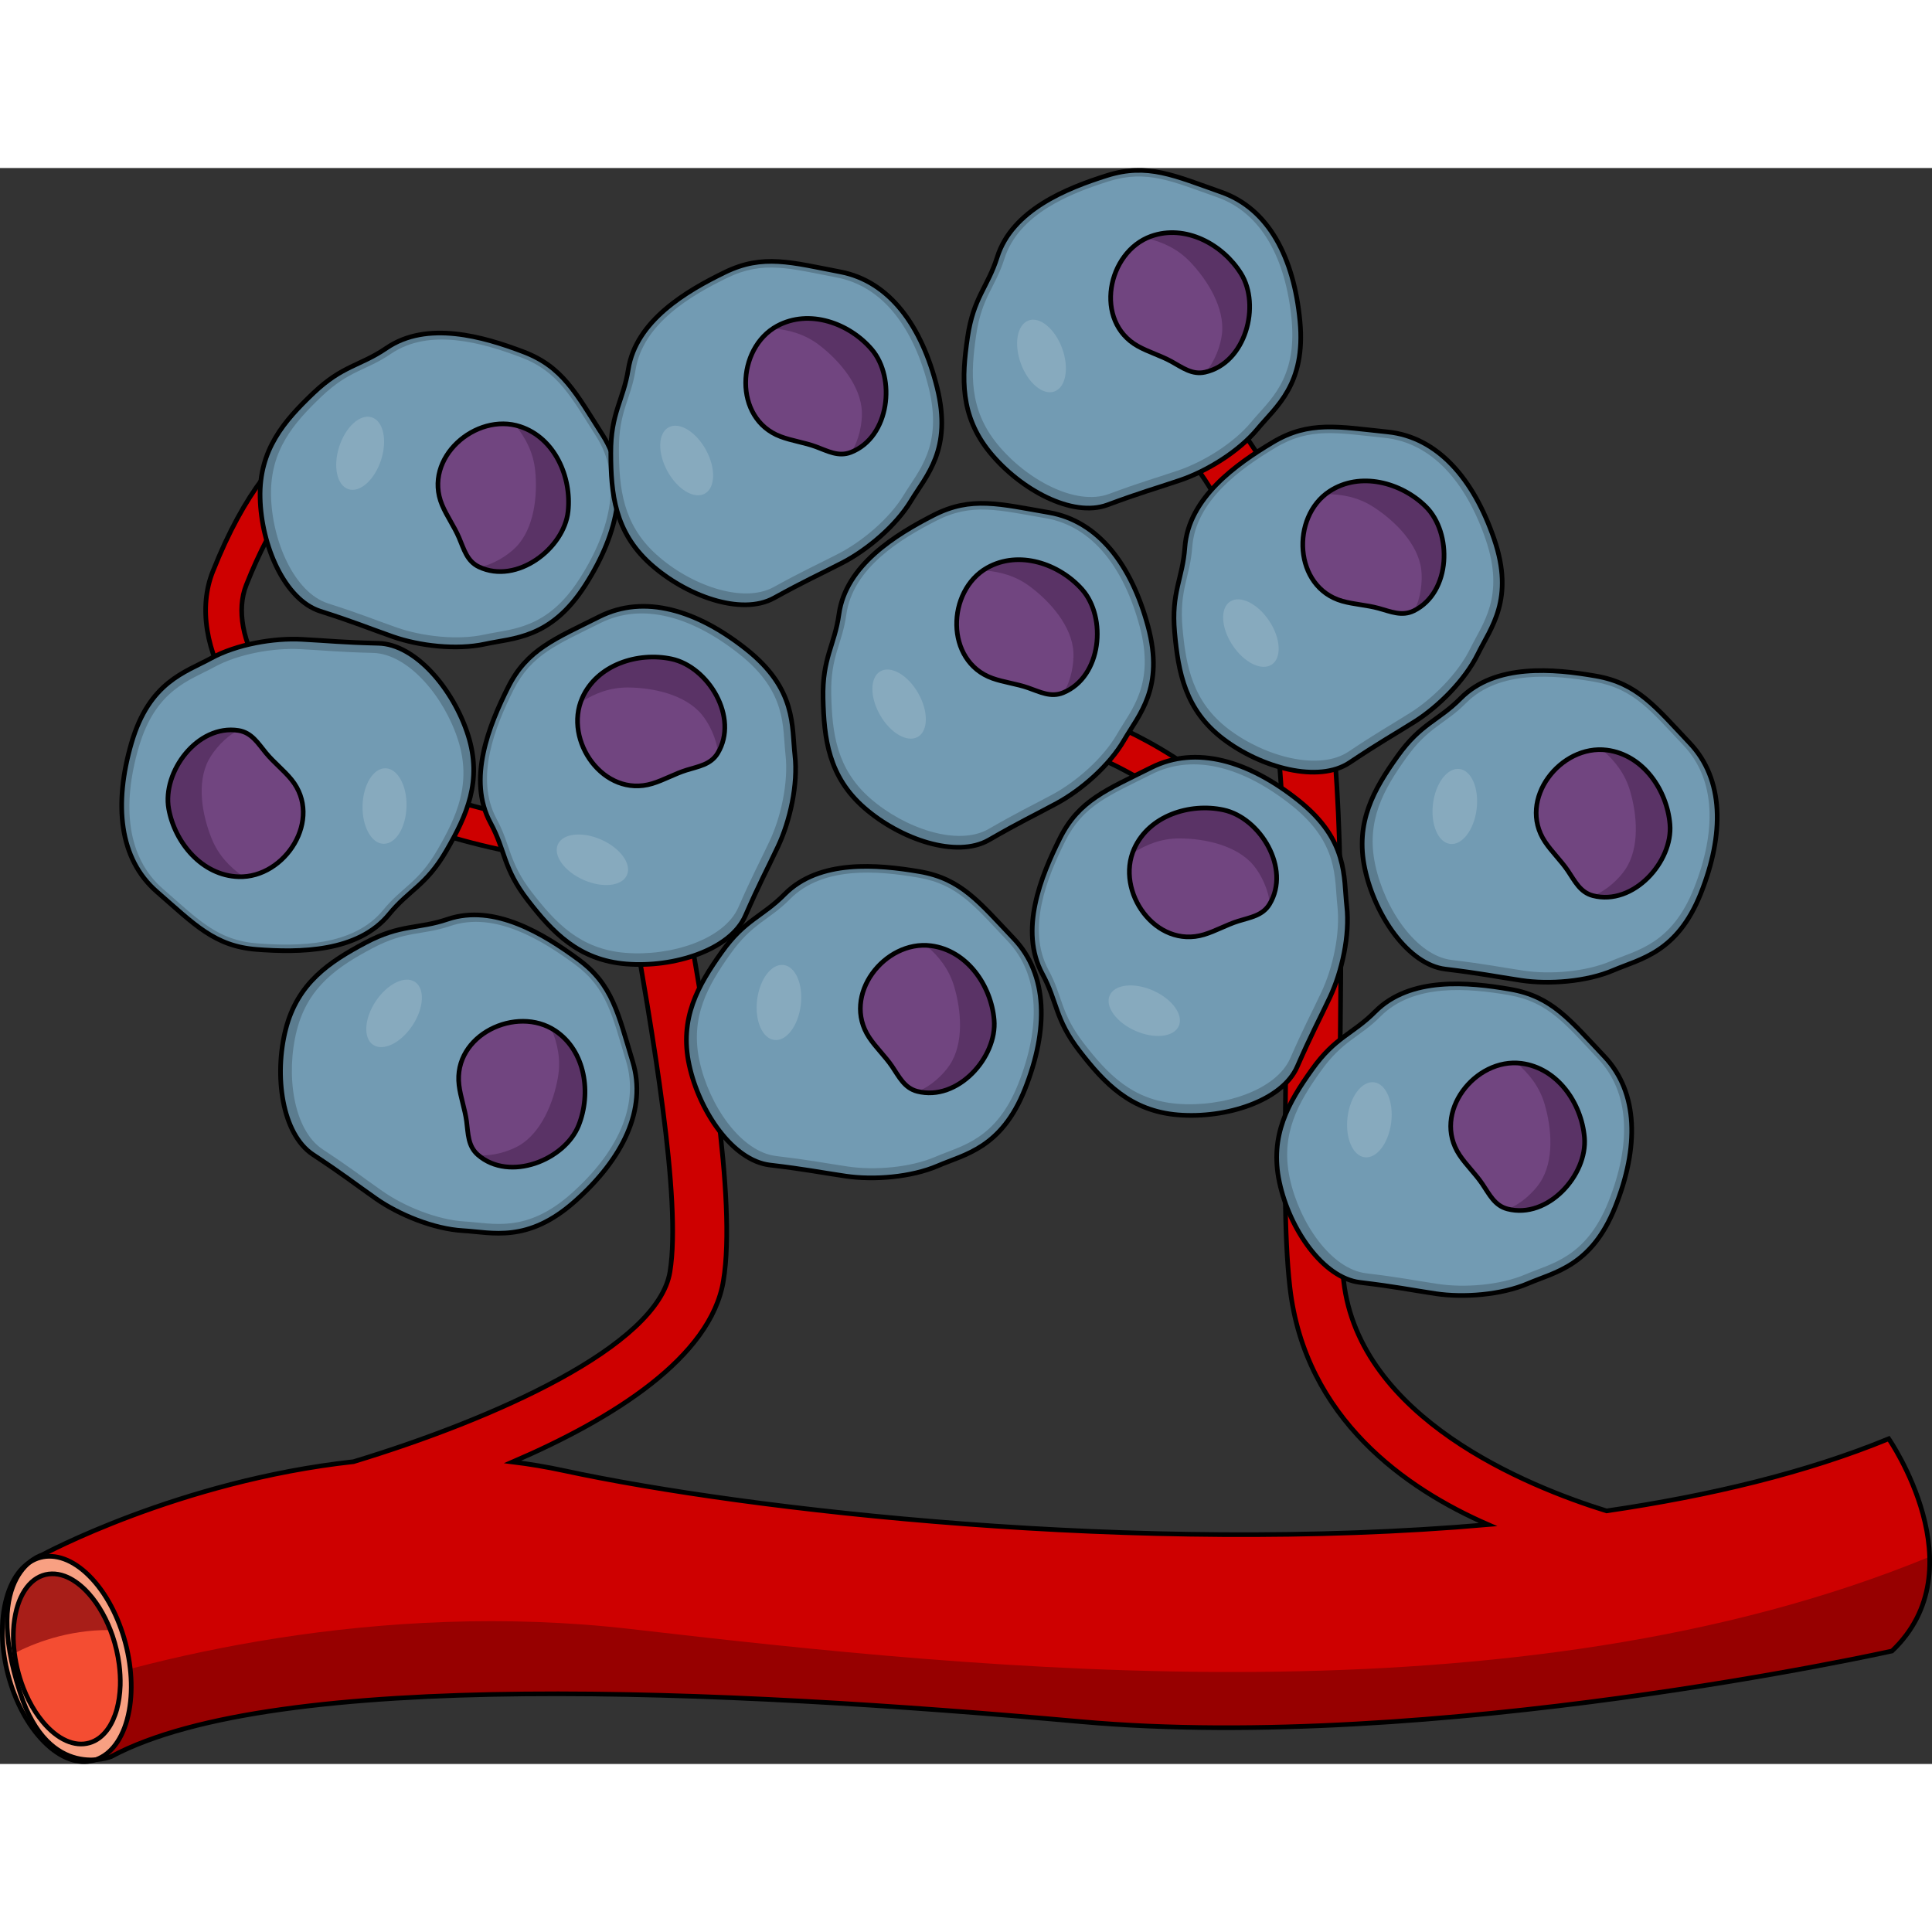 <?xml version="1.0" encoding="utf-8"?>
<!-- Created by: Science Figures, www.sciencefigures.org, Generator: Science Figures Editor -->
<!DOCTYPE svg PUBLIC "-//W3C//DTD SVG 1.1//EN" "http://www.w3.org/Graphics/SVG/1.1/DTD/svg11.dtd">
<svg version="1.1" id="Layer_1" xmlns="http://www.w3.org/2000/svg" xmlns:xlink="http://www.w3.org/1999/xlink" 
	 width="800px" height="800px" viewBox="0 0 415.66 343.359" enable-background="new 0 0 415.66 343.359"
	 xml:space="preserve">
<rect x="0" y="0" width="415.66" height="343.359" fill="#333333" stroke="none"/>
<g>
	<path fill="#CE0000" d="M406.35,273.39c-17.65,7.26-38.43,12.26-60.71,15.521c-17.15-5.32-53.19-19.94-56.561-49.471
		c-1.2-10.46-1.03-26.01-0.83-44.029c0.62-56.5,2.8-133.88-38.3-152.86l-6.21,10.58c25.08,11.58,31.36,53.82,32.7,96.54
		c-14.12-21.311-37.29-30.08-38.54-30.54l-2.94,7.18c0.34,0.13,33.38,12.71,41.801,42.3c0.039,9.19-0.061,18.19-0.15,26.681
		c-0.2,18.399-0.38,34.29,0.9,45.479c3.239,28.351,25.069,43.44,42.64,51.09c-74.93,6.561-159.34-3.1-198.9-11.63
		c-3.66-0.79-7.319-1.399-10.96-1.85c21.65-9.32,42.65-22.47,45.351-39.021c2.85-17.47-3.42-53.3-8.46-82.1
		c-1.851-10.54-3.44-19.65-4.15-25.54c-0.73-6.1,0.29-10.83,2.96-13.689c2.4-2.57,6.021-5.16,6.271-4.921l2.25-7.54
		c-3.421-0.399-12.07-0.81-17.04,4.511c-3.551,3.8-7.471,10.88-6.011,23.029c0.311,2.601,0.79,5.771,1.36,9.33
		C80.38,138.16,62,117.65,56.51,108.92c-4.341-6.9-5.631-13.9-3.53-19.2C64.49,60.63,77.1,61.38,77.2,61.4l0.811-3.85l0.569-3.71
		c-1.79-0.31-18.93-2.08-32.819,33.02c-3.021,7.631-1.49,17.171,4.18,26.19c6.189,9.83,26.77,33.09,84.21,37.28
		c0.49,2.83,1.01,5.81,1.55,8.93c4.63,26.46,10.98,62.69,8.44,78.21c-2.62,16.07-38.03,31.74-68.08,40.85
		C38.4,282.46,9,298.42,9,298.42s-13.08,3.66-4.649,29.67c6.21,19.14,19.569,13.68,19.569,13.68
		c35.471-19.02,132.12-14.41,208.601-7.52c75.69,6.819,174.53-15.19,174.53-15.19C425.72,301.34,406.35,273.39,406.35,273.39z"/>
	<path fill="#970000" d="M415.14,298.781c-88.94,36.6-204.061,24.27-279.4,15.55C81.53,308.06,31.07,320.52,5.03,330.06
		c6.45,16.78,18.87,11.72,18.87,11.72c35.47-19.02,132.12-14.409,208.6-7.52c75.69,6.82,174.53-15.19,174.53-15.19
		C413.43,313,415.37,305.72,415.14,298.781z"/>
	<g>
		<g>
			<g>
				<g>
					<g enable-background="new    ">
						<g>
							<path fill="#F8A082" stroke="#000000" stroke-linecap="round" stroke-linejoin="round" stroke-miterlimit="10" d="
								M1.39,307.73c-2.7,9.851,0.93,23.67,8.1,30.87s15.16,5.061,17.86-4.79c2.689-9.85-0.931-23.67-8.101-30.87
								C12.08,295.74,4.09,297.88,1.39,307.73"/>
						</g>
					</g>
				</g>
			</g>
			<path fill="#F44D32" d="M19.1,306.72c-0.23-0.25-0.45-0.5-0.69-0.74c-1.479-1.479-3-2.489-4.479-3.04
				c-3.83-1.409-7.431,0.23-9.44,4.57c-0.34,0.74-0.64,1.55-0.88,2.44c-0.021,0.06-0.03,0.119-0.05,0.18
				c-0.36,1.39-0.58,2.86-0.66,4.39c-0.061,1.24-0.04,2.521,0.08,3.811c0.26,2.93,0.96,5.91,2.029,8.67
				c0.36,0.939,0.771,1.85,1.221,2.729c0.85,1.681,1.859,3.24,2.99,4.59c0.359,0.431,0.729,0.841,1.109,1.221
				c0.42,0.43,0.851,0.81,1.28,1.16c3.479,2.819,7.07,3.069,9.79,1.029c1.149-0.87,2.149-2.16,2.91-3.84
				c0.319-0.71,0.6-1.479,0.83-2.32c0.199-0.739,0.359-1.52,0.479-2.31c0.13-0.9,0.22-1.83,0.25-2.78
				c0.04-1.489-0.04-3.01-0.24-4.55c-0.27-2.06-0.75-4.14-1.42-6.12C23.03,312.36,21.29,309.17,19.1,306.72z"/>
		</g>
		<path fill="#A81E18" d="M18.41,305.99c-1.479-1.48-3-2.49-4.479-3.04c-3.83-1.41-7.431,0.229-9.44,4.569
			c-0.34,0.74-0.64,1.55-0.88,2.44c-0.021,0.06-0.03,0.12-0.05,0.18c-0.36,1.39-0.58,2.86-0.66,4.39
			c-0.061,1.24-0.04,2.521,0.08,3.811c0.04,0.4,0.08,0.8,0.13,1.2c3.84-2,11.33-5.101,20.62-4.99c-1.15-2.96-2.721-5.68-4.63-7.82
			C18.88,306.47,18.65,306.22,18.41,305.99z"/>
		<path fill="none" stroke="#000000" stroke-linecap="round" stroke-linejoin="round" stroke-miterlimit="10" d="M19.1,306.72
			c-0.23-0.25-0.45-0.5-0.69-0.74c-1.479-1.479-3-2.489-4.479-3.04c-3.83-1.409-7.431,0.23-9.44,4.57
			c-0.34,0.74-0.64,1.55-0.88,2.44c-0.021,0.06-0.03,0.119-0.05,0.18c-0.36,1.39-0.58,2.86-0.66,4.39
			c-0.061,1.24-0.04,2.521,0.08,3.811c0.26,2.93,0.96,5.91,2.029,8.67c0.36,0.939,0.771,1.85,1.221,2.729
			c0.85,1.681,1.859,3.24,2.99,4.59c0.359,0.431,0.729,0.841,1.109,1.221c0.42,0.43,0.851,0.81,1.28,1.16
			c3.479,2.819,7.07,3.069,9.79,1.029c1.149-0.87,2.149-2.16,2.91-3.84c0.319-0.71,0.6-1.479,0.83-2.32
			c0.199-0.739,0.359-1.52,0.479-2.31c0.13-0.9,0.22-1.83,0.25-2.78c0.04-1.489-0.04-3.01-0.24-4.55c-0.27-2.06-0.75-4.14-1.42-6.12
			C23.03,312.36,21.29,309.17,19.1,306.72z"/>
	</g>
	<path fill="none" stroke="#000000" stroke-miterlimit="10" d="M406.35,273.39c-17.65,7.26-38.43,12.26-60.71,15.521
		c-17.15-5.32-53.19-19.94-56.561-49.471c-1.2-10.46-1.03-26.01-0.83-44.029c0.62-56.5,2.8-133.88-38.3-152.86l-6.21,10.58
		c25.08,11.58,31.36,53.82,32.7,96.54c-14.12-21.311-37.29-30.08-38.54-30.54l-2.94,7.18c0.34,0.13,33.38,12.71,41.801,42.3
		c0.039,9.19-0.061,18.19-0.15,26.681c-0.2,18.399-0.38,34.29,0.9,45.479c3.239,28.351,25.069,43.44,42.64,51.09
		c-74.93,6.561-159.34-3.1-198.9-11.63c-3.66-0.79-7.319-1.399-10.96-1.85c21.65-9.32,42.65-22.47,45.351-39.021
		c2.85-17.47-3.42-53.3-8.46-82.1c-1.851-10.54-3.44-19.65-4.15-25.54c-0.73-6.1,0.29-10.83,2.96-13.689
		c2.4-2.57,6.021-5.16,6.271-4.921l2.25-7.54c-3.421-0.399-12.07-0.81-17.04,4.511c-3.551,3.8-7.471,10.88-6.011,23.029
		c0.311,2.601,0.79,5.771,1.36,9.33C80.38,138.16,62,117.65,56.51,108.92c-4.341-6.9-5.631-13.9-3.53-19.2
		C64.49,60.63,77.1,61.38,77.2,61.4l0.811-3.85l0.569-3.71c-1.79-0.31-18.93-2.08-32.819,33.02c-3.021,7.631-1.49,17.171,4.18,26.19
		c6.189,9.83,26.77,33.09,84.21,37.28c0.49,2.83,1.01,5.81,1.55,8.93c4.63,26.46,10.98,62.69,8.44,78.21
		c-2.62,16.07-38.03,31.74-68.08,40.85C38.4,282.46,9,298.42,9,298.42s-13.08,3.66-4.649,29.67
		c6.21,19.14,19.569,13.68,19.569,13.68c35.471-19.02,132.12-14.41,208.601-7.52c75.69,6.819,174.53-15.19,174.53-15.19
		C425.72,301.34,406.35,273.39,406.35,273.39z"/>
	<g>
		<g>
			<g>
				<path id="changecolor_14_" fill="#729BB3" enable-background="new    " d="M83.72,160.54c4.319-5.29,7.97-6.15,12.329-13.69
					c4.36-7.54,7.771-15,4.66-24.81c-3.109-9.811-11.26-19.601-19.29-19.79c-8.029-0.2-10.449-0.53-16.5-0.851
					c-6.04-0.319-14.02,1.061-19.529,4.08c-5.511,3.021-13.25,5.021-17.101,18.2c-3.85,13.19-2.66,24.95,5.45,32.01
					c8.11,7.061,12.41,11.74,21.51,12.431C64.34,168.81,76.98,168.79,83.72,160.54z"/>
				<path opacity="0.2" fill="#010101" enable-background="new    " d="M55.25,168.12c9.101,0.689,21.73,0.67,28.48-7.58
					c4.319-5.29,7.97-6.15,12.33-13.69c4.359-7.54,7.77-15,4.66-24.81c-3.11-9.811-11.261-19.601-19.29-19.79
					c-8.03-0.2-10.45-0.53-16.5-0.851c-6.04-0.319-14.021,1.061-19.53,4.08c-5.51,3.021-13.25,5.021-17.101,18.2
					c-3.85,13.19-2.659,24.95,5.45,32.01C41.85,162.76,46.15,167.44,55.25,168.12z M35.01,155.04c-7.689-6.7-8.819-17.86-5.17-30.38
					c3.65-12.521,11-14.41,16.23-17.28c5.229-2.87,12.8-4.17,18.53-3.87c5.729,0.3,8.029,0.62,15.649,0.81
					c7.62,0.19,15.351,9.48,18.311,18.78s-0.29,16.38-4.42,23.54c-4.131,7.16-7.601,7.97-11.7,12.99
					c-6.4,7.83-18.391,7.84-27.03,7.189C46.79,166.18,42.71,161.75,35.01,155.04z"/>
				<path opacity="0.15" fill="#FFFFFF" enable-background="new    " d="M82.5,145.39c-2.609-0.07-4.62-3.77-4.5-8.26
					c0.13-4.49,2.351-8.061,4.96-7.99c2.61,0.07,4.63,3.771,4.5,8.26C87.34,141.89,85.12,145.47,82.5,145.39z"/>
			</g>
			<path fill="none" stroke="#000000" stroke-linecap="round" stroke-linejoin="round" stroke-miterlimit="10" d="M83.72,160.54
				c4.319-5.29,7.97-6.15,12.329-13.69c4.36-7.54,7.771-15,4.66-24.81c-3.109-9.811-11.26-19.601-19.29-19.79
				c-8.029-0.2-10.449-0.53-16.5-0.851c-6.04-0.319-14.02,1.061-19.529,4.08c-5.511,3.021-13.25,5.021-17.101,18.2
				c-3.85,13.19-2.66,24.95,5.45,32.01c8.11,7.061,12.41,11.74,21.51,12.431C64.34,168.81,76.98,168.79,83.72,160.54z"/>
		</g>
		<g>
			<path fill="#714580" d="M62.7,131.57c-1.65-2.029-3.8-3.689-5.49-5.739c-1.71-2.08-3.06-4.37-5.89-4.82
				c-8.9-1.4-16.45,8.97-15.021,16.86c1.32,7.31,7.2,14.35,15.04,14.6C61.34,152.8,69.58,140.04,62.7,131.57z"/>
			<path fill="#5A3366" d="M51.33,152.48c0.351,0.011,0.7,0.011,1.05-0.01c-3-2.1-5.409-4.66-6.85-8.22
				c-2.01-4.97-3.3-11.95-0.63-16.92c1.14-2.13,3.59-4.98,6.32-6.32c-8.86-1.32-16.36,9.01-14.931,16.87
				C37.62,145.19,43.5,152.23,51.33,152.48z"/>
			<path fill="none" stroke="#000000" stroke-linecap="round" stroke-linejoin="round" stroke-miterlimit="10" d="M62.7,131.57
				c-1.65-2.029-3.8-3.689-5.49-5.739c-1.71-2.08-3.06-4.37-5.89-4.82c-8.9-1.4-16.45,8.97-15.021,16.86
				c1.32,7.31,7.2,14.35,15.04,14.6C61.34,152.8,69.58,140.04,62.7,131.57z"/>
		</g>
	</g>
	<g>
		<g>
			<g>
				<path id="changecolor_13_" fill="#729BB3" enable-background="new    " d="M168.79,156.26c-4.79,4.86-8.51,5.37-13.55,12.47
					c-5.04,7.101-9.14,14.21-6.96,24.261c2.18,10.05,9.38,20.56,17.35,21.51c7.98,0.95,10.36,1.51,16.341,2.39
					c5.979,0.88,14.05,0.26,19.819-2.229c5.771-2.49,13.66-3.75,18.73-16.521c5.069-12.77,4.979-24.59-2.431-32.38
					c-7.409-7.79-11.26-12.85-20.25-14.39C188.86,149.85,176.28,148.67,168.79,156.26z"/>
				<path opacity="0.2" fill="#010101" enable-background="new    " d="M197.85,151.38c-8.99-1.53-21.57-2.71-29.061,4.88
					c-4.79,4.86-8.51,5.37-13.55,12.47c-5.04,7.101-9.14,14.21-6.96,24.261c2.18,10.05,9.38,20.56,17.35,21.51
					c7.98,0.95,10.36,1.51,16.341,2.39c5.979,0.88,14.05,0.26,19.819-2.229c5.771-2.49,13.66-3.75,18.73-16.521
					c5.069-12.77,4.979-24.59-2.431-32.38C210.69,157.97,206.84,152.91,197.85,151.38z M216.77,166.3
					c7.029,7.39,7.109,18.61,2.3,30.73c-4.81,12.119-12.3,13.319-17.78,15.68c-5.47,2.359-13.13,2.95-18.81,2.12
					c-5.681-0.84-7.94-1.37-15.51-2.271c-7.57-0.899-14.4-10.87-16.471-20.41c-2.069-9.54,1.82-16.279,6.61-23.02
					s8.31-7.23,12.86-11.84c7.109-7.2,19.05-6.09,27.579-4.63C206.09,154.1,209.74,158.9,216.77,166.3z"/>
				<path opacity="0.15" fill="#FFFFFF" enable-background="new    " d="M168.58,171.46c2.59,0.32,4.25,4.189,3.7,8.64
					c-0.55,4.46-3.09,7.811-5.69,7.49c-2.59-0.32-4.25-4.19-3.699-8.64C163.45,174.49,165.99,171.14,168.58,171.46z"/>
			</g>
			<path fill="none" stroke="#000000" stroke-linecap="round" stroke-linejoin="round" stroke-miterlimit="10" d="M168.79,156.26
				c-4.79,4.86-8.51,5.37-13.55,12.47c-5.04,7.101-9.14,14.21-6.96,24.261c2.18,10.05,9.38,20.56,17.35,21.51
				c7.98,0.95,10.36,1.51,16.341,2.39c5.979,0.88,14.05,0.26,19.819-2.229c5.771-2.49,13.66-3.75,18.73-16.521
				c5.069-12.77,4.979-24.59-2.431-32.38c-7.409-7.79-11.26-12.85-20.25-14.39C188.86,149.85,176.28,148.67,168.79,156.26z"/>
		</g>
		<g>
			<path fill="#714580" d="M187.01,187.07c1.45,2.181,3.44,4.03,4.931,6.23c1.51,2.23,2.64,4.64,5.41,5.35
				c8.729,2.23,17.22-7.39,16.529-15.38c-0.63-7.399-5.83-14.96-13.6-15.95C190.34,166.06,180.96,177.99,187.01,187.07z"/>
			<path fill="#5A3366" d="M200.28,167.32c-0.35-0.039-0.7-0.069-1.05-0.079c2.79,2.369,4.95,5.149,6.05,8.829
				c1.53,5.141,2.16,12.2-0.96,16.91c-1.34,2.021-4.04,4.62-6.89,5.7c8.699,2.14,17.13-7.439,16.449-15.399
				C213.25,175.86,208.06,168.31,200.28,167.32z"/>
			<path fill="none" stroke="#000000" stroke-linecap="round" stroke-linejoin="round" stroke-miterlimit="10" d="M187.01,187.07
				c1.45,2.181,3.44,4.03,4.931,6.23c1.51,2.23,2.64,4.64,5.41,5.35c8.729,2.23,17.22-7.39,16.529-15.38
				c-0.63-7.399-5.83-14.96-13.6-15.95C190.34,166.06,180.96,177.99,187.01,187.07z"/>
		</g>
	</g>
	<g>
		<g>
			<g>
				<path id="changecolor_12_" fill="#729BB3" enable-background="new    " d="M105.54,140.92c3.25,6,2.66,9.71,7.99,16.6
					c5.33,6.891,10.93,12.88,21.19,13.721c10.25,0.84,22.399-2.99,25.63-10.351c3.229-7.359,4.46-9.47,7.04-14.939
					c2.58-5.471,4.34-13.37,3.63-19.61s0.39-14.17-10.36-22.73c-10.74-8.56-22.07-11.92-31.689-7.1
					c-9.61,4.82-15.57,7.03-19.65,15.19C105.24,119.85,100.46,131.55,105.54,140.92z"/>
				<path opacity="0.2" fill="#010101" enable-background="new    " d="M109.33,111.69c-4.08,8.16-8.859,19.851-3.79,29.23
					c3.25,6,2.66,9.71,7.99,16.6c5.33,6.891,10.93,12.88,21.19,13.721c10.25,0.84,22.399-2.99,25.63-10.351
					c3.229-7.359,4.46-9.47,7.04-14.939c2.58-5.471,4.34-13.37,3.63-19.61s0.39-14.17-10.36-22.73
					c-10.74-8.56-22.07-11.92-31.689-7.1C119.37,101.33,113.41,103.531,109.33,111.69z M129.1,97.93
					c9.12-4.58,19.87-1.39,30.069,6.74c10.2,8.13,9.16,15.649,9.83,21.57c0.67,5.92-0.989,13.42-3.45,18.609
					c-2.449,5.19-3.619,7.2-6.68,14.181c-3.06,6.979-14.59,10.609-24.32,9.819c-9.729-0.79-15.05-6.479-20.109-13.02
					c-5.061-6.54-4.5-10.061-7.58-15.75c-4.82-8.891-0.28-19.99,3.59-27.74C114.32,104.6,119.98,102.5,129.1,97.93z"/>
				<path opacity="0.15" fill="#FFFFFF" enable-background="new    " d="M120.02,145.531c1.06-2.391,5.239-2.851,9.35-1.03
					c4.101,1.819,6.57,5.229,5.51,7.62c-1.06,2.39-5.239,2.85-9.35,1.029C121.43,151.33,118.96,147.92,120.02,145.531z"/>
			</g>
			<path fill="none" stroke="#000000" stroke-linecap="round" stroke-linejoin="round" stroke-miterlimit="10" d="M105.54,140.92
				c3.25,6,2.66,9.71,7.99,16.6c5.33,6.891,10.93,12.88,21.19,13.721c10.25,0.84,22.399-2.99,25.63-10.351
				c3.229-7.359,4.46-9.47,7.04-14.939c2.58-5.471,4.34-13.37,3.63-19.61s0.39-14.17-10.36-22.73
				c-10.74-8.56-22.07-11.92-31.689-7.1c-9.61,4.82-15.57,7.03-19.65,15.19C105.24,119.85,100.46,131.55,105.54,140.92z"/>
		</g>
		<g>
			<path fill="#714580" d="M140.32,132.44c2.51-0.76,4.85-2.12,7.39-2.909c2.57-0.801,5.2-1.171,6.69-3.62
				c4.67-7.7-2.061-18.62-9.91-20.29c-7.27-1.551-16.01,1.22-19.21,8.37C121.19,123.14,129.87,135.6,140.32,132.44z"/>
			<path fill="#5A3366" d="M125.28,114c-0.14,0.319-0.271,0.649-0.39,0.979c3.08-1.979,6.369-3.239,10.199-3.22
				c5.36,0.03,12.301,1.48,15.9,5.83c1.54,1.87,3.24,5.2,3.45,8.24c4.58-7.7-2.13-18.55-9.95-20.221
				C137.23,104.08,128.49,106.85,125.28,114z"/>
			<path fill="none" stroke="#000000" stroke-linecap="round" stroke-linejoin="round" stroke-miterlimit="10" d="M140.32,132.44
				c2.51-0.76,4.85-2.12,7.39-2.909c2.57-0.801,5.2-1.171,6.69-3.62c4.67-7.7-2.061-18.62-9.91-20.29
				c-7.27-1.551-16.01,1.22-19.21,8.37C121.19,123.14,129.87,135.6,140.32,132.44z"/>
		</g>
	</g>
	<g>
		<g>
			<g>
				<path id="changecolor_15_" fill="#729BB3" enable-background="new    " d="M83.11,38.76c-5.63,3.85-9.38,3.65-15.69,9.66
					c-6.31,6.01-11.689,12.2-11.46,22.49C56.18,81.2,61.24,92.89,68.89,95.34c7.649,2.45,9.88,3.46,15.59,5.47
					s13.75,2.94,19.88,1.601c6.14-1.341,14.13-1.07,21.54-12.641c7.41-11.569,9.59-23.18,3.8-32.25
					c-5.79-9.06-8.6-14.77-17.13-17.989C104.03,36.29,91.9,32.74,83.11,38.76z"/>
				<path opacity="0.2" fill="#010101" enable-background="new    " d="M112.57,39.52c-8.53-3.22-20.66-6.77-29.46-0.76
					c-5.63,3.85-9.38,3.65-15.69,9.66c-6.31,6.01-11.689,12.2-11.46,22.49C56.18,81.2,61.24,92.89,68.89,95.34
					c7.649,2.45,9.88,3.46,15.59,5.47s13.75,2.94,19.88,1.601c6.14-1.341,14.13-1.07,21.54-12.641c7.41-11.569,9.59-23.18,3.8-32.25
					C123.91,48.44,121.1,42.74,112.57,39.52z M128.29,57.77c5.49,8.601,3.431,19.63-3.609,30.601c-7.03,10.979-14.62,10.72-20.44,12
					c-5.82,1.279-13.45,0.39-18.87-1.511C79.95,96.95,77.84,96,70.58,93.67S58.52,80.25,58.31,70.49
					C58.1,60.73,63.2,54.85,69.19,49.15c5.99-5.699,9.54-5.51,14.89-9.159c8.351-5.71,19.86-2.341,27.96,0.72
					C120.13,43.76,122.8,49.17,128.29,57.77z"/>
				<path opacity="0.15" fill="#FFFFFF" enable-background="new    " d="M80,53.64c2.48,0.811,3.37,4.92,1.98,9.19
					c-1.391,4.27-4.53,7.069-7.01,6.27c-2.48-0.81-3.37-4.92-1.98-9.189C74.38,55.63,77.52,52.83,80,53.64z"/>
			</g>
			<path fill="none" stroke="#000000" stroke-linecap="round" stroke-linejoin="round" stroke-miterlimit="10" d="M83.11,38.76
				c-5.63,3.85-9.38,3.65-15.69,9.66c-6.31,6.01-11.689,12.2-11.46,22.49C56.18,81.2,61.24,92.89,68.89,95.34
				c7.649,2.45,9.88,3.46,15.59,5.47s13.75,2.94,19.88,1.601c6.14-1.341,14.13-1.07,21.54-12.641c7.41-11.569,9.59-23.18,3.8-32.25
				c-5.79-9.06-8.6-14.77-17.13-17.989C104.03,36.29,91.9,32.74,83.11,38.76z"/>
		</g>
		<g>
			<path fill="#714580" d="M95.11,72.48c1.01,2.42,2.61,4.61,3.649,7.051c1.061,2.47,1.7,5.06,4.29,6.279
				c8.141,3.86,18.311-3.97,19.171-11.939c0.789-7.391-2.86-15.801-10.311-18.25C102.4,52.49,90.9,62.41,95.11,72.48z"/>
			<path fill="#5A3366" d="M111.91,55.63c-0.34-0.11-0.67-0.2-1.01-0.28c2.29,2.86,3.88,6,4.25,9.82
				c0.53,5.33-0.21,12.39-4.17,16.41c-1.7,1.729-4.84,3.76-7.851,4.279c8.13,3.771,18.23-4.029,19.08-11.979
				C123.01,66.49,119.36,58.08,111.91,55.63z"/>
			<path fill="none" stroke="#000000" stroke-linecap="round" stroke-linejoin="round" stroke-miterlimit="10" d="M95.11,72.48
				c1.01,2.42,2.61,4.61,3.649,7.051c1.061,2.47,1.7,5.06,4.29,6.279c8.141,3.86,18.311-3.97,19.171-11.939
				c0.789-7.391-2.86-15.801-10.311-18.25C102.4,52.49,90.9,62.41,95.11,72.48z"/>
		</g>
	</g>
	<g>
		<g>
			<g>
				<path id="changecolor_18_" fill="#729BB3" enable-background="new    " d="M214.55,19.17c-2.06,6.51-5.13,8.66-6.39,17.28
					c-1.26,8.619-1.68,16.81,4.84,24.77c6.521,7.96,17.71,14.04,25.24,11.26c7.53-2.79,9.91-3.37,15.64-5.31
					c5.73-1.94,12.631-6.16,16.641-11c4-4.84,10.46-9.561,9.16-23.24C278.38,19.25,272.93,8.77,262.79,5.2
					c-10.14-3.57-15.87-6.32-24.58-3.601C229.51,4.33,217.77,9.01,214.55,19.17z"/>
				<path opacity="0.2" fill="#010101" enable-background="new    " d="M238.21,1.6c-8.71,2.73-20.439,7.41-23.66,17.57
					c-2.06,6.51-5.13,8.66-6.39,17.28c-1.26,8.619-1.68,16.81,4.84,24.77c6.521,7.96,17.71,14.04,25.24,11.26
					c7.53-2.79,9.91-3.37,15.64-5.31c5.73-1.94,12.631-6.16,16.641-11c4-4.84,10.46-9.561,9.16-23.24
					C278.38,19.25,272.93,8.77,262.79,5.2C252.64,1.63,246.92-1.12,238.21,1.6z M261.85,6.281c9.63,3.39,14.8,13.34,16.029,26.319
					c1.23,12.98-4.899,17.46-8.689,22.05c-3.8,4.601-10.351,8.601-15.79,10.44c-5.44,1.84-7.69,2.39-14.84,5.04
					c-7.15,2.64-17.771-3.13-23.95-10.69c-6.19-7.55-5.79-15.33-4.59-23.51s4.109-10.22,6.069-16.399
					C219.14,9.89,230.28,5.44,238.54,2.86C246.78,0.281,252.22,2.89,261.85,6.281z"/>
				<path opacity="0.15" fill="#FFFFFF" enable-background="new    " d="M221.29,32.8c2.45-0.9,5.69,1.8,7.23,6.01
					c1.54,4.221,0.8,8.36-1.66,9.26c-2.45,0.9-5.69-1.8-7.23-6.01C218.09,37.84,218.83,33.69,221.29,32.8z"/>
			</g>
			<path fill="none" stroke="#000000" stroke-linecap="round" stroke-linejoin="round" stroke-miterlimit="10" d="M214.55,19.17
				c-2.06,6.51-5.13,8.66-6.39,17.28c-1.26,8.619-1.68,16.81,4.84,24.77c6.521,7.96,17.71,14.04,25.24,11.26
				c7.53-2.79,9.91-3.37,15.64-5.31c5.73-1.94,12.631-6.16,16.641-11c4-4.84,10.46-9.561,9.16-23.24
				C278.38,19.25,272.93,8.77,262.79,5.2c-10.14-3.57-15.87-6.32-24.58-3.601C229.51,4.33,217.77,9.01,214.55,19.17z"/>
		</g>
		<g>
			<path fill="#714580" d="M244.8,38.32c2.29,1.28,4.891,2.021,7.221,3.301c2.359,1.3,4.46,2.93,7.25,2.3
				c8.79-1.98,11.97-14.41,7.72-21.22c-3.93-6.301-11.99-10.67-19.37-8.011C238.21,18.09,235.28,32.99,244.8,38.32z"/>
			<path fill="#5A3366" d="M247.63,14.69c-0.33,0.12-0.659,0.261-0.97,0.4c3.561,0.84,6.75,2.33,9.4,5.11
				c3.7,3.88,7.479,9.88,6.84,15.489c-0.271,2.41-1.49,5.95-3.54,8.21c8.72-2.05,11.87-14.42,7.64-21.199
				C263.07,16.39,255.01,12.031,247.63,14.69z"/>
			<path fill="none" stroke="#000000" stroke-linecap="round" stroke-linejoin="round" stroke-miterlimit="10" d="M244.8,38.32
				c2.29,1.28,4.891,2.021,7.221,3.301c2.359,1.3,4.46,2.93,7.25,2.3c8.79-1.98,11.97-14.41,7.72-21.22
				c-3.93-6.301-11.99-10.67-19.37-8.011C238.21,18.09,235.28,32.99,244.8,38.32z"/>
		</g>
	</g>
	<g>
		<g>
			<g>
				<path id="changecolor_19_" fill="#729BB3" enable-background="new    " d="M254.92,81.6c-0.489,6.811-2.979,9.61-2.199,18.29
					c0.779,8.68,2.279,16.74,10.47,22.96c8.189,6.22,20.49,9.54,27.17,5.07c6.68-4.46,8.85-5.58,13.979-8.8
					c5.121-3.221,10.851-8.931,13.621-14.57c2.76-5.64,7.949-11.73,3.5-24.73c-4.45-13-12.19-21.93-22.881-23.04
					c-10.7-1.109-16.91-2.449-24.74,2.221C266,63.68,255.68,70.97,254.92,81.6z"/>
				<path opacity="0.2" fill="#010101" enable-background="new    " d="M273.83,59c-7.83,4.68-18.16,11.96-18.92,22.6
					c-0.49,6.811-2.979,9.61-2.2,18.29c0.78,8.68,2.28,16.74,10.471,22.96c8.189,6.22,20.489,9.54,27.17,5.07
					c6.68-4.46,8.85-5.58,13.979-8.8c5.12-3.221,10.851-8.931,13.62-14.57c2.761-5.64,7.95-11.73,3.5-24.73
					c-4.449-13-12.189-21.93-22.88-23.04C287.88,55.67,281.66,54.33,273.83,59z M297.91,58.05c10.15,1.05,17.5,9.53,21.721,21.86
					c4.22,12.34-0.7,18.12-3.32,23.47s-8.06,10.78-12.92,13.83s-6.931,4.12-13.261,8.35c-6.34,4.23-18.01,1.09-25.779-4.819
					c-7.771-5.91-9.2-13.561-9.94-21.79c-0.74-8.23,1.62-10.9,2.09-17.36c0.721-10.09,10.521-17,17.95-21.44
					C281.86,55.72,287.76,57,297.91,58.05z"/>
				<path opacity="0.15" fill="#FFFFFF" enable-background="new    " d="M264.64,93.281c2.18-1.44,5.949,0.42,8.43,4.159
					c2.479,3.74,2.72,7.95,0.54,9.391c-2.18,1.439-5.95-0.42-8.43-4.16C262.7,98.93,262.46,94.73,264.64,93.281z"/>
			</g>
			<path fill="none" stroke="#000000" stroke-linecap="round" stroke-linejoin="round" stroke-miterlimit="10" d="M254.92,81.6
				c-0.489,6.811-2.979,9.61-2.199,18.29c0.779,8.68,2.279,16.74,10.47,22.96c8.189,6.22,20.49,9.54,27.17,5.07
				c6.68-4.46,8.85-5.58,13.979-8.8c5.121-3.221,10.851-8.931,13.621-14.57c2.76-5.64,7.949-11.73,3.5-24.73
				c-4.45-13-12.19-21.93-22.881-23.04c-10.7-1.109-16.91-2.449-24.74,2.221C266,63.68,255.68,70.97,254.92,81.6z"/>
		</g>
		<g>
			<path fill="#714580" d="M288.79,93.18c2.521,0.71,5.23,0.83,7.79,1.53c2.601,0.71,5.021,1.81,7.59,0.55
				c8.081-3.979,8.291-16.81,2.57-22.43c-5.29-5.221-14.15-7.58-20.7-3.28C277.67,75.04,278.29,90.21,288.79,93.18z"/>
			<path fill="#5A3366" d="M286.04,69.54c-0.3,0.189-0.58,0.399-0.85,0.62c3.66-0.011,7.109,0.699,10.33,2.779
				c4.5,2.91,9.569,7.87,10.26,13.471c0.29,2.399-0.07,6.13-1.53,8.8c8.011-4.021,8.19-16.78,2.49-22.391
				C301.45,67.6,292.59,65.23,286.04,69.54z"/>
			<path fill="none" stroke="#000000" stroke-linecap="round" stroke-linejoin="round" stroke-miterlimit="10" d="M288.79,93.18
				c2.521,0.71,5.23,0.83,7.79,1.53c2.601,0.71,5.021,1.81,7.59,0.55c8.081-3.979,8.291-16.81,2.57-22.43
				c-5.29-5.221-14.15-7.58-20.7-3.28C277.67,75.04,278.29,90.21,288.79,93.18z"/>
		</g>
	</g>
	<g>
		<g>
			<g>
				<path id="changecolor_16_" fill="#729BB3" enable-background="new    " d="M135.17,43.32c-1.069,6.74-3.79,9.32-3.76,18.03
					s0.83,16.87,8.46,23.78c7.63,6.9,19.59,11.26,26.63,7.39s9.3-4.8,14.681-7.569C186.56,82.18,192.76,76.98,196,71.6
					c3.24-5.38,8.931-11,5.62-24.34c-3.31-13.33-10.26-22.9-20.82-24.92c-10.56-2.021-16.63-3.9-24.84,0.09
					S136.84,32.79,135.17,43.32z"/>
				<path opacity="0.2" fill="#010101" enable-background="new    " d="M155.96,22.43c-8.199,3.99-19.12,10.36-20.79,20.88
					c-1.069,6.74-3.79,9.32-3.76,18.03s0.83,16.87,8.46,23.78c7.63,6.899,19.59,11.26,26.63,7.39s9.3-4.8,14.681-7.57
					c5.38-2.77,11.58-7.97,14.819-13.35c3.24-5.38,8.931-11,5.62-24.34c-3.31-13.33-10.26-22.9-20.82-24.92
					C170.24,20.32,164.16,18.45,155.96,22.43z M180.03,23.55c10.02,1.92,16.61,11,19.76,23.65c3.141,12.649-2.25,17.989-5.33,23.1
					c-3.069,5.11-8.96,10.04-14.069,12.67c-5.11,2.63-7.25,3.51-13.931,7.18c-6.68,3.67-18.04-0.46-25.27-7.02
					c-7.24-6.55-8-14.3-8.03-22.57c-0.03-8.27,2.55-10.72,3.57-17.109c1.59-9.99,11.95-16.04,19.729-19.82
					C164.24,19.85,170,21.63,180.03,23.55z"/>
				<path opacity="0.15" fill="#FFFFFF" enable-background="new    " d="M143.85,55.79c2.29-1.25,5.89,0.93,8.04,4.87
					c2.149,3.939,2.029,8.149-0.271,9.399c-2.29,1.25-5.899-0.93-8.04-4.87C141.43,61.25,141.55,57.04,143.85,55.79z"/>
			</g>
			<path fill="none" stroke="#000000" stroke-linecap="round" stroke-linejoin="round" stroke-miterlimit="10" d="M135.17,43.32
				c-1.069,6.74-3.79,9.32-3.76,18.03s0.83,16.87,8.46,23.78c7.63,6.9,19.59,11.26,26.63,7.39s9.3-4.8,14.681-7.569
				C186.56,82.18,192.76,76.98,196,71.6c3.24-5.38,8.931-11,5.62-24.34c-3.31-13.33-10.26-22.9-20.82-24.92
				c-10.56-2.021-16.63-3.9-24.84,0.09S136.84,32.79,135.17,43.32z"/>
		</g>
		<g>
			<path fill="#714580" d="M167.92,57.77c2.45,0.931,5.141,1.271,7.63,2.19c2.521,0.93,4.841,2.24,7.511,1.2
				c8.399-3.271,9.699-16.03,4.489-22.13c-4.819-5.65-13.439-8.771-20.34-5.051C158.4,38.74,157.71,53.91,167.92,57.77z"/>
			<path fill="#5A3366" d="M167.22,33.98c-0.311,0.17-0.61,0.351-0.9,0.54c3.65,0.3,7.02,1.311,10.05,3.66
				c4.24,3.28,8.86,8.66,9.061,14.3c0.09,2.42-0.591,6.101-2.28,8.641c8.32-3.32,9.6-16.021,4.41-22.101
				C182.73,33.38,174.11,30.25,167.22,33.98z"/>
			<path fill="none" stroke="#000000" stroke-linecap="round" stroke-linejoin="round" stroke-miterlimit="10" d="M167.92,57.77
				c2.45,0.931,5.141,1.271,7.63,2.19c2.521,0.93,4.841,2.24,7.511,1.2c8.399-3.271,9.699-16.03,4.489-22.13
				c-4.819-5.65-13.439-8.771-20.34-5.051C158.4,38.74,157.71,53.91,167.92,57.77z"/>
		</g>
	</g>
	<g>
		<g>
			<g>
				<path id="changecolor_17_" fill="#729BB3" enable-background="new    " d="M180.5,95.97c-0.939,6.76-3.609,9.39-3.42,18.1
					c0.2,8.711,1.16,16.86,8.91,23.61c7.76,6.76,19.81,10.89,26.771,6.88c6.96-4.01,9.21-4.979,14.529-7.85
					c5.33-2.87,11.431-8.19,14.561-13.63c3.14-5.44,8.72-11.17,5.149-24.44c-3.569-13.27-10.7-22.689-21.29-24.52
					c-10.6-1.82-16.71-3.58-24.83,0.56C192.77,78.83,181.98,85.41,180.5,95.97z"/>
				<path opacity="0.2" fill="#010101" enable-background="new    " d="M200.89,74.69C192.76,78.83,181.97,85.41,180.5,95.97
					c-0.939,6.76-3.609,9.39-3.42,18.1c0.2,8.711,1.16,16.86,8.91,23.61c7.76,6.76,19.81,10.89,26.771,6.88
					c6.96-4.01,9.21-4.979,14.529-7.85c5.33-2.87,11.431-8.19,14.561-13.63c3.14-5.44,8.72-11.17,5.149-24.44
					c-3.569-13.27-10.7-22.689-21.29-24.52C215.13,72.3,209.02,70.54,200.89,74.69z M224.98,75.34
					c10.06,1.729,16.819,10.67,20.21,23.27c3.39,12.591-1.91,18.03-4.88,23.2c-2.98,5.17-8.761,10.21-13.82,12.94
					c-5.05,2.72-7.19,3.649-13.79,7.45c-6.61,3.8-18.04-0.12-25.4-6.53c-7.359-6.41-8.27-14.14-8.46-22.41
					c-0.189-8.26,2.351-10.76,3.24-17.18c1.4-10.021,11.641-16.261,19.351-20.19C209.12,71.95,214.92,73.62,224.98,75.34z"/>
				<path opacity="0.15" fill="#FFFFFF" enable-background="new    " d="M189.42,108.27c2.271-1.29,5.91,0.82,8.13,4.721
					c2.221,3.899,2.181,8.109-0.09,9.399c-2.27,1.29-5.91-0.82-8.13-4.72C187.11,113.781,187.15,109.57,189.42,108.27z"/>
			</g>
			<path fill="none" stroke="#000000" stroke-linecap="round" stroke-linejoin="round" stroke-miterlimit="10" d="M180.5,95.97
				c-0.939,6.76-3.609,9.39-3.42,18.1c0.2,8.711,1.16,16.86,8.91,23.61c7.76,6.76,19.81,10.89,26.771,6.88
				c6.96-4.01,9.21-4.979,14.529-7.85c5.33-2.87,11.431-8.19,14.561-13.63c3.14-5.44,8.72-11.17,5.149-24.44
				c-3.569-13.27-10.7-22.689-21.29-24.52c-10.6-1.82-16.71-3.58-24.83,0.56C192.77,78.83,181.98,85.41,180.5,95.97z"/>
		</g>
		<g>
			<path fill="#714580" d="M213.53,109.781c2.47,0.88,5.16,1.17,7.67,2.05c2.54,0.88,4.89,2.14,7.54,1.05
				c8.33-3.43,9.39-16.21,4.07-22.21c-4.931-5.561-13.61-8.51-20.431-4.66C203.64,90.94,203.25,106.12,213.53,109.781z"/>
			<path fill="#5A3366" d="M212.37,86.01c-0.31,0.17-0.6,0.36-0.89,0.56c3.649,0.23,7.05,1.171,10.12,3.471
				c4.3,3.2,9.029,8.49,9.34,14.13c0.13,2.42-0.48,6.11-2.12,8.68c8.26-3.479,9.29-16.2,3.99-22.18
				C227.87,85.11,219.19,82.16,212.37,86.01z"/>
			<path fill="none" stroke="#000000" stroke-linecap="round" stroke-linejoin="round" stroke-miterlimit="10" d="M213.53,109.781
				c2.47,0.88,5.16,1.17,7.67,2.05c2.54,0.88,4.89,2.14,7.54,1.05c8.33-3.43,9.39-16.21,4.07-22.21
				c-4.931-5.561-13.61-8.51-20.431-4.66C203.64,90.94,203.25,106.12,213.53,109.781z"/>
		</g>
	</g>
	<g>
		<g>
			<g>
				<path id="changecolor_11_" fill="#729BB3" enable-background="new    " d="M224.27,173.39c3.25,6,2.66,9.71,7.99,16.601
					c5.329,6.89,10.93,12.88,21.189,13.72c10.25,0.84,22.4-2.99,25.63-10.351c3.23-7.359,4.46-9.47,7.04-14.939
					s4.34-13.37,3.63-19.61s0.391-14.17-10.359-22.729c-10.74-8.561-22.07-11.92-31.69-7.101c-9.61,4.82-15.57,7.03-19.649,15.19
					C223.97,152.32,219.19,164.02,224.27,173.39z"/>
				<path opacity="0.2" fill="#010101" enable-background="new    " d="M228.05,144.16c-4.079,8.159-8.859,19.85-3.789,29.229
					c3.25,6,2.659,9.71,7.989,16.601c5.33,6.89,10.931,12.88,21.19,13.72c10.25,0.84,22.399-2.99,25.63-10.351
					c3.229-7.359,4.46-9.47,7.04-14.939s4.34-13.37,3.63-19.61s0.39-14.17-10.36-22.729c-10.739-8.561-22.069-11.92-31.689-7.101
					C238.1,133.8,232.14,136.01,228.05,144.16z M247.83,130.4c9.12-4.58,19.87-1.39,30.07,6.74s9.16,15.65,9.83,21.57
					s-0.99,13.42-3.45,18.609c-2.45,5.19-3.62,7.2-6.68,14.181c-3.061,6.979-14.591,10.609-24.32,9.819
					c-9.73-0.789-15.05-6.479-20.11-13.02c-5.06-6.54-4.5-10.06-7.58-15.75c-4.819-8.89-0.279-19.99,3.591-27.74
					C233.05,137.07,238.71,134.98,247.83,130.4z"/>
				<path opacity="0.15" fill="#FFFFFF" enable-background="new    " d="M238.75,178c1.061-2.391,5.24-2.851,9.351-1.03
					c4.1,1.82,6.569,5.23,5.51,7.62c-1.061,2.39-5.24,2.85-9.351,1.03C240.16,183.8,237.69,180.39,238.75,178z"/>
			</g>
			<path fill="none" stroke="#000000" stroke-linecap="round" stroke-linejoin="round" stroke-miterlimit="10" d="M224.27,173.39
				c3.25,6,2.66,9.71,7.99,16.601c5.329,6.89,10.93,12.88,21.189,13.72c10.25,0.84,22.4-2.99,25.63-10.351
				c3.23-7.359,4.46-9.47,7.04-14.939s4.34-13.37,3.63-19.61s0.391-14.17-10.359-22.729c-10.74-8.561-22.07-11.92-31.69-7.101
				c-9.61,4.82-15.57,7.03-19.649,15.19C223.97,152.32,219.19,164.02,224.27,173.39z"/>
		</g>
		<g>
			<path fill="#714580" d="M259.05,164.92c2.511-0.76,4.851-2.12,7.391-2.91c2.57-0.8,5.21-1.17,6.689-3.62
				c4.67-7.7-2.06-18.62-9.909-20.29c-7.271-1.55-16.011,1.22-19.21,8.37C239.91,155.61,248.6,168.07,259.05,164.92z"/>
			<path fill="#5A3366" d="M244.01,146.47c-0.14,0.32-0.27,0.65-0.39,0.98c3.08-1.98,6.37-3.24,10.2-3.221
				c5.36,0.03,12.3,1.48,15.9,5.83c1.54,1.87,3.239,5.2,3.449,8.24c4.58-7.7-2.13-18.55-9.949-20.22
				C255.96,136.55,247.22,139.32,244.01,146.47z"/>
			<path fill="none" stroke="#000000" stroke-linecap="round" stroke-linejoin="round" stroke-miterlimit="10" d="M259.05,164.92
				c2.511-0.76,4.851-2.12,7.391-2.91c2.57-0.8,5.21-1.17,6.689-3.62c4.67-7.7-2.06-18.62-9.909-20.29
				c-7.271-1.55-16.011,1.22-19.21,8.37C239.91,155.61,248.6,168.07,259.05,164.92z"/>
		</g>
	</g>
	<g>
		<g>
			<g>
				<path id="changecolor_10_" fill="#729BB3" enable-background="new    " d="M295.85,181.5c-4.801,4.85-8.521,5.35-13.58,12.45
					c-5.061,7.09-9.17,14.189-7.01,24.25c2.159,10.06,9.34,20.58,17.31,21.55c7.97,0.96,10.35,1.53,16.34,2.43
					c5.98,0.89,14.051,0.29,19.83-2.189c5.771-2.48,13.67-3.721,18.771-16.48c5.09-12.76,5.04-24.58-2.36-32.39
					c-7.39-7.811-11.229-12.88-20.22-14.431C315.94,175.13,303.36,173.93,295.85,181.5z"/>
				<path opacity="0.2" fill="#010101" enable-background="new    " d="M324.921,176.68c-8.99-1.55-21.57-2.75-29.07,4.82
					c-4.801,4.85-8.521,5.35-13.58,12.45c-5.061,7.09-9.17,14.189-7.01,24.25c2.159,10.06,9.34,20.58,17.31,21.55
					c7.97,0.96,10.35,1.53,16.34,2.43c5.98,0.89,14.051,0.29,19.83-2.189c5.771-2.48,13.67-3.721,18.771-16.48
					c5.09-12.76,5.04-24.58-2.36-32.39C337.751,183.3,333.91,178.23,324.921,176.68z M343.81,191.64
					c7.02,7.41,7.07,18.62,2.24,30.73c-4.83,12.109-12.33,13.29-17.811,15.64c-5.479,2.35-13.14,2.93-18.81,2.08
					c-5.681-0.85-7.94-1.39-15.511-2.3c-7.569-0.92-14.38-10.9-16.43-20.45c-2.05-9.54,1.85-16.28,6.65-23.01
					c4.8-6.73,8.33-7.21,12.89-11.811c7.12-7.18,19.061-6.05,27.59-4.58C333.16,179.42,336.801,184.23,343.81,191.64z"/>
				<path opacity="0.15" fill="#FFFFFF" enable-background="new    " d="M295.62,196.7c2.59,0.319,4.24,4.199,3.69,8.649
					c-0.561,4.45-3.11,7.8-5.7,7.48c-2.59-0.32-4.24-4.2-3.69-8.65C290.47,199.72,293.02,196.38,295.62,196.7z"/>
			</g>
			<path fill="none" stroke="#000000" stroke-linecap="round" stroke-linejoin="round" stroke-miterlimit="10" d="M295.85,181.5
				c-4.801,4.85-8.521,5.35-13.58,12.45c-5.061,7.09-9.17,14.189-7.01,24.25c2.159,10.06,9.34,20.58,17.31,21.55
				c7.97,0.96,10.35,1.53,16.34,2.43c5.98,0.89,14.051,0.29,19.83-2.189c5.771-2.48,13.67-3.721,18.771-16.48
				c5.09-12.76,5.04-24.58-2.36-32.39c-7.39-7.811-11.229-12.88-20.22-14.431C315.94,175.13,303.36,173.93,295.85,181.5z"/>
		</g>
		<g>
			<path fill="#714580" d="M314.01,212.35c1.45,2.181,3.43,4.03,4.92,6.24c1.51,2.229,2.63,4.64,5.399,5.36
				c8.721,2.25,17.23-7.351,16.561-15.351c-0.62-7.41-5.79-14.97-13.57-15.97C317.39,191.35,307.97,203.26,314.01,212.35z"/>
			<path fill="#5A3366" d="M327.33,192.63c-0.35-0.05-0.699-0.07-1.05-0.09c2.78,2.38,4.94,5.16,6.03,8.84
				c1.52,5.14,2.14,12.21-0.99,16.9c-1.34,2.02-4.05,4.609-6.899,5.68c8.689,2.16,17.14-7.4,16.479-15.37
				C340.28,201.19,335.1,193.63,327.33,192.63z"/>
			<path fill="none" stroke="#000000" stroke-linecap="round" stroke-linejoin="round" stroke-miterlimit="10" d="M314.01,212.35
				c1.45,2.181,3.43,4.03,4.92,6.24c1.51,2.229,2.63,4.64,5.399,5.36c8.721,2.25,17.23-7.351,16.561-15.351
				c-0.62-7.41-5.79-14.97-13.57-15.97C317.39,191.35,307.97,203.26,314.01,212.35z"/>
		</g>
	</g>
	<g>
		<g>
			<g>
				<path id="changecolor_9_" fill="#729BB3" enable-background="new    " d="M314.24,114.1c-4.8,4.851-8.52,5.351-13.58,12.45
					c-5.06,7.09-9.17,14.19-7.01,24.25s9.34,20.58,17.311,21.55c7.97,0.96,10.35,1.53,16.34,2.43
					c5.979,0.891,14.05,0.29,19.83-2.189c5.77-2.48,13.67-3.72,18.77-16.48c5.09-12.76,5.04-24.58-2.36-32.39
					c-7.39-7.81-11.229-12.88-20.22-14.43C334.32,107.72,321.74,106.531,314.24,114.1z"/>
				<path opacity="0.2" fill="#010101" enable-background="new    " d="M343.31,109.281c-8.99-1.551-21.57-2.75-29.07,4.819
					c-4.8,4.851-8.52,5.351-13.58,12.45c-5.06,7.09-9.17,14.19-7.01,24.25s9.34,20.58,17.311,21.55c7.97,0.96,10.35,1.53,16.34,2.43
					c5.979,0.891,14.05,0.29,19.83-2.189c5.77-2.48,13.67-3.72,18.77-16.48c5.09-12.76,5.04-24.58-2.36-32.39
					C356.131,115.9,352.301,110.83,343.31,109.281z M362.2,124.23c7.021,7.41,7.07,18.62,2.24,30.73
					c-4.83,12.109-12.33,13.29-17.81,15.64c-5.48,2.351-13.141,2.931-18.811,2.08c-5.68-0.85-7.939-1.39-15.51-2.3
					c-7.57-0.92-14.38-10.9-16.431-20.45c-2.05-9.54,1.851-16.28,6.65-23.01c4.8-6.73,8.33-7.21,12.891-11.811
					c7.119-7.18,19.06-6.05,27.59-4.579C351.54,112.01,355.18,116.82,362.2,124.23z"/>
				<path opacity="0.15" fill="#FFFFFF" enable-background="new    " d="M314.001,129.29c2.59,0.319,4.239,4.2,3.689,8.649
					c-0.56,4.45-3.11,7.801-5.7,7.48s-4.239-4.2-3.689-8.65C308.86,132.32,311.41,128.97,314.001,129.29z"/>
			</g>
			<path fill="none" stroke="#000000" stroke-linecap="round" stroke-linejoin="round" stroke-miterlimit="10" d="M314.24,114.1
				c-4.8,4.851-8.52,5.351-13.58,12.45c-5.06,7.09-9.17,14.19-7.01,24.25s9.34,20.58,17.311,21.55c7.97,0.96,10.35,1.53,16.34,2.43
				c5.979,0.891,14.05,0.29,19.83-2.189c5.77-2.48,13.67-3.72,18.77-16.48c5.09-12.76,5.04-24.58-2.36-32.39
				c-7.39-7.81-11.229-12.88-20.22-14.43C334.32,107.72,321.74,106.531,314.24,114.1z"/>
		</g>
		<g>
			<path fill="#714580" d="M332.4,144.95c1.45,2.18,3.43,4.029,4.92,6.239c1.51,2.23,2.63,4.641,5.4,5.36
				c8.72,2.25,17.229-7.35,16.56-15.35c-0.62-7.41-5.79-14.971-13.569-15.971C335.78,123.94,326.36,135.85,332.4,144.95z"/>
			<path fill="#5A3366" d="M345.711,125.22c-0.351-0.05-0.7-0.07-1.051-0.09c2.78,2.38,4.94,5.16,6.03,8.84
				c1.521,5.14,2.14,12.21-0.99,16.9c-1.34,2.02-4.05,4.609-6.899,5.68c8.689,2.16,17.14-7.4,16.479-15.37
				C358.66,133.79,353.49,126.22,345.711,125.22z"/>
			<path fill="none" stroke="#000000" stroke-linecap="round" stroke-linejoin="round" stroke-miterlimit="10" d="M332.4,144.95
				c1.45,2.18,3.43,4.029,4.92,6.239c1.51,2.23,2.63,4.641,5.4,5.36c8.72,2.25,17.229-7.35,16.56-15.35
				c-0.62-7.41-5.79-14.971-13.569-15.971C335.78,123.94,326.36,135.85,332.4,144.95z"/>
		</g>
	</g>
	<g>
		<g>
			<g>
				<path id="changecolor_8_" fill="#729BB3" enable-background="new    " d="M96.29,161.62c-6.46,2.189-10.02,0.989-17.71,5.069
					c-7.689,4.091-14.54,8.601-17.1,18.561c-2.561,9.97-0.84,22.59,5.87,27.01c6.699,4.42,8.58,5.99,13.54,9.47
					c4.949,3.471,12.449,6.53,18.72,6.891c6.27,0.359,13.9,2.77,24.15-6.37c10.26-9.141,15.479-19.74,12.35-30.03
					s-4.3-16.54-11.65-21.939C117.1,164.88,106.38,158.2,96.29,161.62z"/>
				<path opacity="0.2" fill="#010101" enable-background="new    " d="M124.45,170.29c-7.35-5.4-18.07-12.09-28.17-8.67
					c-6.46,2.189-10.021,0.989-17.71,5.069c-7.69,4.091-14.54,8.601-17.1,18.561c-2.561,9.97-0.841,22.59,5.869,27.01
					c6.7,4.42,8.58,5.99,13.54,9.47c4.95,3.471,12.45,6.53,18.721,6.891c6.27,0.359,13.899,2.77,24.149-6.37
					c10.261-9.141,15.48-19.74,12.351-30.03C132.97,181.94,131.8,175.69,124.45,170.29z M134.68,192.1
					c2.97,9.76-1.99,19.82-11.721,28.5c-9.729,8.681-16.97,6.391-22.92,6.05c-5.95-0.34-13.06-3.25-17.76-6.54
					s-6.48-4.779-12.85-8.979c-6.36-4.2-7.99-16.18-5.57-25.63c2.43-9.46,8.93-13.74,16.229-17.62
					c7.301-3.88,10.67-2.73,16.811-4.811c9.58-3.25,19.76,3.101,26.729,8.221C130.6,176.41,131.71,182.34,134.68,192.1z"/>
				<path opacity="0.15" fill="#FFFFFF" enable-background="new    " d="M89.29,175.11c2.17,1.45,1.92,5.65-0.569,9.391
					c-2.49,3.74-6.271,5.59-8.44,4.14c-2.18-1.45-1.92-5.649,0.56-9.39C83.34,175.52,87.12,173.66,89.29,175.11z"/>
			</g>
			<path fill="none" stroke="#000000" stroke-linecap="round" stroke-linejoin="round" stroke-miterlimit="10" d="M96.29,161.62
				c-6.46,2.189-10.02,0.989-17.71,5.069c-7.689,4.091-14.54,8.601-17.1,18.561c-2.561,9.97-0.84,22.59,5.87,27.01
				c6.699,4.42,8.58,5.99,13.54,9.47c4.949,3.471,12.449,6.53,18.72,6.891c6.27,0.359,13.9,2.77,24.15-6.37
				c10.26-9.141,15.479-19.74,12.35-30.03s-4.3-16.54-11.65-21.939C117.1,164.88,106.38,158.2,96.29,161.62z"/>
		</g>
		<g>
			<path fill="#714580" d="M98.76,197.33c0.32,2.6,1.271,5.14,1.62,7.77c0.351,2.67,0.28,5.33,2.44,7.21
				c6.8,5.91,18.7,1.11,21.67-6.34c2.75-6.9,1.5-15.979-5.01-20.35C111.17,180.04,97.42,186.5,98.76,197.33z"/>
			<path fill="#5A3366" d="M119.48,185.63c-0.29-0.2-0.59-0.38-0.9-0.55c1.43,3.37,2.12,6.819,1.45,10.6
				c-0.93,5.28-3.54,11.88-8.43,14.68c-2.101,1.2-5.681,2.32-8.71,2c6.81,5.82,18.649,1.03,21.609-6.39
				C127.25,199.07,125.99,189.99,119.48,185.63z"/>
			<path fill="none" stroke="#000000" stroke-linecap="round" stroke-linejoin="round" stroke-miterlimit="10" d="M98.76,197.33
				c0.32,2.6,1.271,5.14,1.62,7.77c0.351,2.67,0.28,5.33,2.44,7.21c6.8,5.91,18.7,1.11,21.67-6.34c2.75-6.9,1.5-15.979-5.01-20.35
				C111.17,180.04,97.42,186.5,98.76,197.33z"/>
		</g>
	</g>
</g>
</svg>
